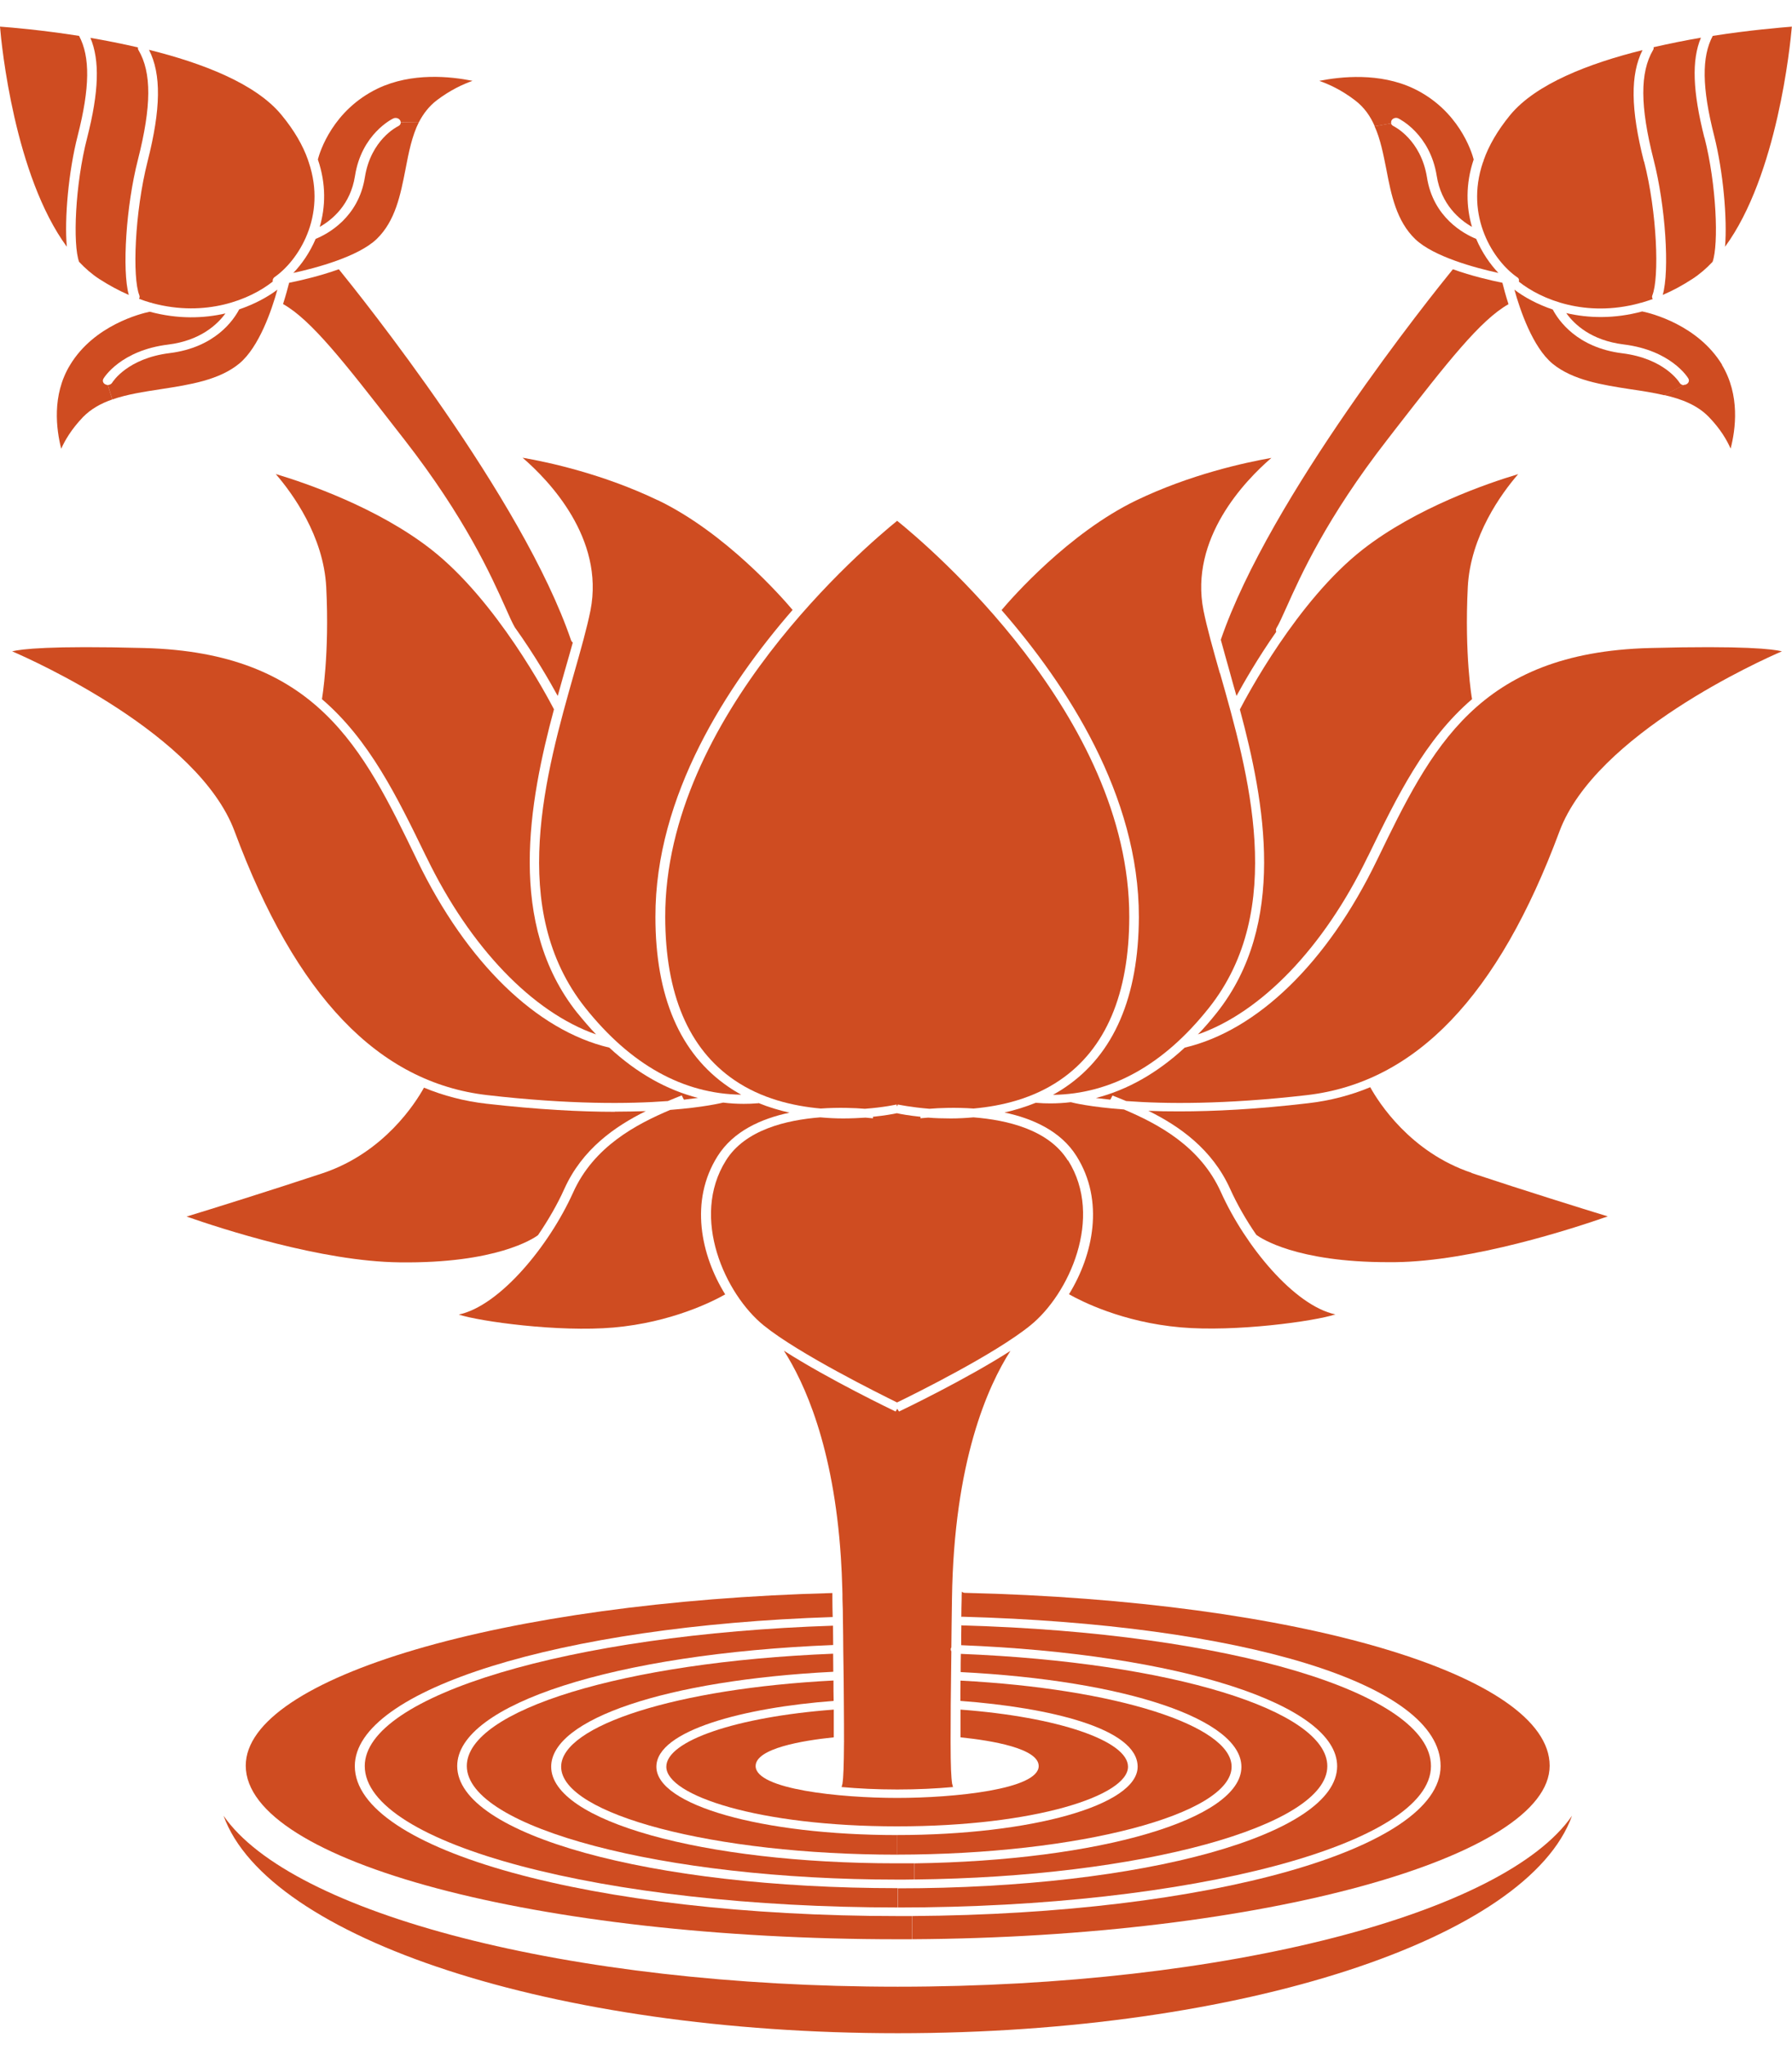 <svg width="64" height="73" viewBox="0 0 64 73" fill="none" xmlns="http://www.w3.org/2000/svg">
<path d="M63.995 0.951C63.934 1.636 63.473 6.267 61.609 8.809C61.692 7.799 61.542 6.124 61.22 4.848C60.782 3.129 60.771 2.025 61.17 1.281C62.496 1.074 63.578 0.986 64 0.951H63.995Z" fill="#CF4C21"/>
<path d="M61.497 13.026C62.152 14.11 61.985 15.336 61.808 16.016C61.675 15.716 61.447 15.317 61.031 14.888C60.626 14.469 60.071 14.248 59.438 14.105L60.143 13.74C60.171 13.74 60.204 13.735 60.226 13.72C60.31 13.681 60.343 13.587 60.298 13.514C60.276 13.469 59.672 12.504 57.985 12.297C56.831 12.154 56.226 11.582 55.938 11.178C56.725 11.361 57.646 11.39 58.651 11.119C58.967 11.183 60.637 11.602 61.502 13.021L61.497 13.026Z" fill="#CF4C21"/>
<path d="M58.919 23.136C62.303 23.047 63.329 23.175 63.64 23.254C62.93 23.559 56.988 26.21 55.695 29.683C53.509 35.566 50.563 38.645 46.679 39.098C43.733 39.438 41.597 39.413 40.221 39.31C40.049 39.241 39.888 39.172 39.732 39.113L39.655 39.261C39.461 39.241 39.288 39.221 39.139 39.202C40.27 38.911 41.33 38.31 42.312 37.403C44.909 36.792 47.406 34.368 49.164 30.737L49.198 30.668C51.112 26.717 52.771 23.298 58.919 23.136Z" fill="#CF4C21"/>
<path d="M60.876 4.918C61.303 6.593 61.386 8.726 61.164 9.347C60.942 9.583 60.703 9.79 60.443 9.958C60.082 10.194 59.733 10.381 59.383 10.529C59.633 9.657 59.483 7.356 59.056 5.696C58.573 3.794 58.567 2.587 59.039 1.784C59.061 1.755 59.061 1.72 59.056 1.686C59.633 1.553 60.204 1.439 60.748 1.346C60.41 2.149 60.454 3.267 60.87 4.913L60.876 4.918Z" fill="#CF4C21"/>
<path d="M60.145 13.746L59.44 14.111C59.063 14.022 58.658 13.958 58.247 13.899C57.226 13.741 56.172 13.579 55.445 12.982C54.741 12.396 54.291 11.081 54.086 10.342C54.435 10.608 54.901 10.864 55.456 11.051C55.656 11.431 56.316 12.411 57.937 12.613C59.44 12.8 59.967 13.633 59.989 13.672C60.023 13.726 60.084 13.751 60.145 13.751V13.746Z" fill="#CF4C21"/>
<path d="M58.717 5.765C59.183 7.583 59.267 9.918 59.011 10.549C58.995 10.593 59 10.637 59.028 10.677C58.889 10.726 58.751 10.77 58.612 10.81C58.59 10.81 58.562 10.82 58.54 10.829C56.642 11.337 55.061 10.706 54.245 10.056C54.262 9.997 54.245 9.933 54.184 9.898C53.358 9.327 52.298 7.745 52.964 5.79C52.98 5.77 52.986 5.745 52.986 5.725C53.169 5.203 53.48 4.661 53.94 4.1C54.861 2.991 56.753 2.262 58.662 1.789C58.224 2.656 58.235 3.893 58.712 5.77L58.717 5.765Z" fill="#CF4C21"/>
<path d="M52.56 41.881C54.446 42.507 56.532 43.157 57.42 43.428C56.194 43.856 52.593 45.034 49.813 45.063C49.736 45.063 49.658 45.063 49.58 45.063C46.29 45.063 45.031 44.206 44.87 44.088C44.498 43.551 44.176 42.984 43.932 42.443C43.288 41.019 42.112 40.201 41.014 39.659C41.352 39.674 41.713 39.679 42.118 39.679C43.349 39.679 44.875 39.605 46.717 39.388C47.494 39.299 48.238 39.107 48.937 38.816C49.231 39.349 50.363 41.137 52.554 41.871L52.56 41.881Z" fill="#CF4C21"/>
<path d="M53.659 10.101C53.703 10.283 53.775 10.549 53.875 10.86C52.871 11.426 51.7 12.924 49.808 15.358L49.542 15.703C47.373 18.491 46.446 20.565 45.947 21.679C45.791 22.024 45.68 22.275 45.586 22.428C45.564 22.467 45.564 22.516 45.58 22.556C44.915 23.506 44.426 24.364 44.16 24.847C44.071 24.541 43.988 24.241 43.91 23.955C43.799 23.556 43.694 23.191 43.6 22.841C45.342 17.752 51.134 10.54 51.889 9.613C52.56 9.855 53.243 10.012 53.659 10.096V10.101Z" fill="#CF4C21"/>
<path d="M54.224 16.924C53.619 17.623 52.515 19.136 52.421 20.959C52.299 23.378 52.565 24.93 52.571 24.945C52.571 24.949 52.571 24.954 52.576 24.959C50.878 26.413 49.891 28.447 48.87 30.546L48.836 30.61C47.277 33.832 45.047 36.143 42.783 36.931C43.011 36.695 43.233 36.438 43.449 36.167C45.974 32.995 45.175 28.654 44.281 25.329C44.509 24.89 46.329 21.442 48.675 19.614C50.579 18.131 53.109 17.259 54.218 16.929L54.224 16.924Z" fill="#CF4C21"/>
<path d="M52.72 8.528C52.931 9.021 53.22 9.434 53.514 9.745C52.682 9.563 51.2 9.163 50.545 8.538C49.874 7.892 49.685 6.956 49.514 6.055C49.403 5.503 49.303 4.971 49.092 4.508L49.68 4.404C49.691 4.444 49.724 4.483 49.769 4.503C49.807 4.523 50.745 4.991 50.962 6.326C51.184 7.769 52.293 8.355 52.72 8.528Z" fill="#CF4C21"/>
<path d="M52.632 5.691C52.333 6.582 52.366 7.4 52.571 8.1C52.122 7.844 51.473 7.302 51.312 6.282C51.073 4.784 49.986 4.252 49.941 4.227C49.858 4.188 49.753 4.213 49.703 4.291C49.681 4.331 49.681 4.37 49.686 4.405L49.098 4.508C48.943 4.149 48.721 3.828 48.388 3.577C47.905 3.208 47.456 3.006 47.117 2.887C47.883 2.735 49.27 2.582 50.491 3.163C52.094 3.932 52.56 5.415 52.632 5.696V5.691Z" fill="#CF4C21"/>
<path d="M34.472 56.869C46.373 57.149 55.345 59.805 55.345 63.042C55.345 66.278 45.175 69.166 32.574 69.235V68.407C43.199 68.338 51.45 66.013 51.45 63.052C51.45 60.091 44.27 57.992 34.377 57.721C34.361 57.721 34.344 57.721 34.333 57.726C34.333 57.519 34.339 57.307 34.344 57.085C34.344 56.997 34.344 56.908 34.35 56.824C34.377 56.854 34.422 56.869 34.466 56.869H34.472Z" fill="#CF4C21"/>
<path d="M56.144 64.826C54.574 69.206 44.376 72.591 32.064 72.591C19.752 72.591 9.555 69.201 7.984 64.826C10.392 68.309 20.274 70.93 32.064 70.93C43.854 70.93 53.736 68.309 56.144 64.826Z" fill="#CF4C21"/>
<path d="M34.373 58.032C43.91 58.293 51.106 60.451 51.106 63.053C51.106 65.836 42.567 68.102 32.065 68.102V67.418C40.864 67.418 47.755 65.496 47.755 63.057C47.755 60.855 42.118 59.047 34.328 58.737C34.328 58.51 34.328 58.274 34.334 58.027C34.35 58.027 34.356 58.032 34.373 58.032Z" fill="#CF4C21"/>
<path d="M43.609 42.572C44.469 44.478 46.223 46.617 47.693 46.927C46.944 47.173 44.125 47.562 42.167 47.39C40.081 47.208 38.605 46.449 38.178 46.208C39.043 44.803 39.454 42.872 38.444 41.271C37.883 40.379 36.879 39.931 35.875 39.719C36.247 39.635 36.618 39.522 36.985 39.374H37.023C37.19 39.389 37.351 39.394 37.517 39.394C37.761 39.394 38.006 39.379 38.244 39.35C38.305 39.369 38.927 39.522 40.142 39.611C41.351 40.123 42.866 40.921 43.604 42.562L43.609 42.572Z" fill="#CF4C21"/>
<path d="M34.321 59.047C41.795 59.347 47.404 61.057 47.404 63.057C47.404 65.2 40.718 67.018 32.662 67.102V66.526C39.259 66.432 44.336 64.954 44.336 63.082C44.336 61.387 40.224 59.998 34.31 59.697C34.31 59.49 34.31 59.273 34.316 59.047H34.321Z" fill="#CF4C21"/>
<path d="M43.571 24.033C44.586 27.595 45.973 32.473 43.171 35.99C41.556 38.02 39.687 39.06 37.606 39.089C37.761 39.001 37.911 38.912 38.061 38.808C39.786 37.631 40.663 35.591 40.674 32.744C40.68 28.398 38.1 24.457 35.77 21.782C36.147 21.334 38.172 19.028 40.58 17.865C42.505 16.939 44.458 16.515 45.407 16.348C44.469 17.156 42.472 19.225 42.982 21.797C43.11 22.427 43.321 23.171 43.565 24.033H43.571Z" fill="#CF4C21"/>
<path d="M34.31 60.002C39.842 60.293 43.986 61.603 43.986 63.076C43.986 64.776 38.521 66.21 32.035 66.215V65.515C36.851 65.515 40.63 64.446 40.63 63.076C40.63 61.707 37.478 60.963 34.299 60.726C34.299 60.499 34.299 60.263 34.304 60.002H34.31Z" fill="#CF4C21"/>
<path d="M32.041 18.594C33.123 19.466 40.347 25.56 40.331 32.743C40.325 35.487 39.493 37.448 37.856 38.562C36.891 39.222 35.77 39.488 34.771 39.577C34.117 39.532 33.539 39.557 33.196 39.586C32.524 39.532 32.075 39.434 32.064 39.434L32.041 39.503L32.019 39.434C32.019 39.434 31.564 39.537 30.887 39.586C30.538 39.557 29.961 39.532 29.312 39.577C28.313 39.488 27.192 39.222 26.227 38.562C24.59 37.443 23.763 35.487 23.758 32.743C23.741 25.56 30.965 19.466 32.041 18.594Z" fill="#CF4C21"/>
<path d="M34.305 61.037C37.784 61.298 40.286 62.151 40.286 63.077C40.286 64.106 36.974 65.205 32.042 65.205C27.109 65.205 23.797 64.106 23.797 63.077C23.797 62.151 26.299 61.298 29.778 61.037C29.778 61.416 29.778 61.747 29.778 62.027C28.663 62.141 26.987 62.422 26.987 63.052C26.987 63.885 30.006 64.19 32.042 64.19C34.078 64.19 37.096 63.885 37.096 63.052C37.096 62.422 35.421 62.141 34.305 62.027C34.305 61.747 34.305 61.421 34.305 61.037Z" fill="#CF4C21"/>
<path d="M38.146 41.429C39.433 43.474 38.168 46.218 36.797 47.321C35.538 48.346 32.631 49.785 32.037 50.071C31.449 49.78 28.536 48.341 27.276 47.321C25.906 46.213 24.641 43.474 25.928 41.429C26.611 40.335 28.087 39.986 29.296 39.892C29.573 39.917 29.851 39.931 30.106 39.931C30.4 39.931 30.666 39.917 30.911 39.902C31.077 39.917 31.171 39.926 31.177 39.926V39.872C31.599 39.828 31.898 39.774 32.031 39.744C32.159 39.774 32.459 39.828 32.875 39.872V39.926C32.875 39.926 32.986 39.912 33.152 39.902C33.396 39.922 33.668 39.931 33.957 39.931C34.218 39.931 34.489 39.917 34.767 39.892C35.976 39.986 37.452 40.335 38.135 41.429H38.146Z" fill="#CF4C21"/>
<path d="M36.091 48.223C35.287 49.474 34.066 52.164 33.999 57.086C33.988 57.721 33.983 58.293 33.977 58.815C33.966 58.835 33.955 58.855 33.955 58.879C33.955 58.909 33.961 58.933 33.977 58.953C33.966 59.692 33.961 60.328 33.955 60.86C33.955 61.367 33.95 61.791 33.95 62.141C33.95 62.145 33.95 62.15 33.95 62.155C33.95 62.17 33.95 62.185 33.95 62.2C33.95 63.057 33.972 63.476 34.005 63.683C34.005 63.688 34.005 63.697 34.005 63.697H34.011C34.016 63.742 34.027 63.776 34.038 63.801C33.45 63.855 32.779 63.889 32.046 63.889C31.314 63.889 30.643 63.855 30.055 63.801C30.066 63.771 30.077 63.742 30.082 63.697H30.088C30.088 63.697 30.088 63.683 30.088 63.678C30.121 63.471 30.138 63.052 30.143 62.195C30.143 62.18 30.149 62.165 30.143 62.15C30.143 62.15 30.143 62.141 30.143 62.136C30.143 61.786 30.143 61.362 30.138 60.86C30.138 60.303 30.127 59.653 30.116 58.879C30.116 58.564 30.11 58.234 30.105 57.884V57.874C30.105 57.618 30.099 57.362 30.088 57.086C30.088 56.963 30.088 56.844 30.082 56.721V56.711C30.071 56.327 30.055 55.962 30.032 55.613C29.772 51.617 28.717 49.346 27.996 48.223C29.6 49.252 31.874 50.341 31.985 50.395L32.046 50.297L32.107 50.395C32.224 50.341 34.493 49.252 36.097 48.223H36.091Z" fill="#CF4C21"/>
<path d="M32.657 66.525V67.101C32.451 67.106 32.246 67.106 32.041 67.106C23.713 67.106 16.672 65.254 16.672 63.051C16.672 61.056 22.287 59.342 29.755 59.041C29.755 59.268 29.76 59.48 29.76 59.686C23.824 59.987 19.685 61.371 19.685 63.076C19.685 65.012 25.1 66.525 32.008 66.525C32.224 66.525 32.435 66.525 32.651 66.525H32.657Z" fill="#CF4C21"/>
<path d="M32.569 68.408V69.236C32.402 69.236 32.236 69.236 32.064 69.236C19.225 69.236 8.777 66.457 8.777 63.038C8.777 59.89 17.965 57.185 29.728 56.875C29.728 56.944 29.728 57.013 29.728 57.082C29.728 57.304 29.733 57.52 29.739 57.732C19.996 58.048 12.672 60.329 12.672 63.053C12.672 66.058 21.189 68.408 32.064 68.408C32.236 68.408 32.402 68.408 32.569 68.408Z" fill="#CF4C21"/>
<path d="M32.058 67.416V68.101C21.566 68.101 13.027 65.84 13.027 63.051C13.027 60.539 20.362 58.346 29.75 58.041C29.75 58.282 29.756 58.514 29.756 58.731C21.966 59.041 16.329 60.849 16.329 63.051C16.329 65.5 23.231 67.412 32.047 67.412H32.064L32.058 67.416Z" fill="#CF4C21"/>
<path d="M32.042 65.516V66.216H32.02C25.528 66.216 20.041 64.782 20.041 63.077C20.041 61.599 24.208 60.284 29.767 59.998C29.767 60.259 29.767 60.501 29.773 60.727C26.594 60.964 23.442 61.777 23.442 63.077C23.442 64.447 27.215 65.516 32.036 65.516H32.042Z" fill="#CF4C21"/>
<path d="M27.087 39.38C27.459 39.533 27.831 39.641 28.197 39.725C27.193 39.937 26.194 40.38 25.628 41.277C24.619 42.878 25.029 44.809 25.9 46.213C25.473 46.455 23.991 47.214 21.911 47.396C19.952 47.568 17.134 47.179 16.385 46.933C17.849 46.622 19.608 44.484 20.468 42.577C21.206 40.932 22.727 40.139 23.936 39.626C25.146 39.533 25.761 39.38 25.828 39.365C26.067 39.395 26.311 39.41 26.56 39.41C26.721 39.41 26.888 39.405 27.054 39.39H27.087V39.38Z" fill="#CF4C21"/>
<path d="M23.497 17.859C25.905 19.017 27.93 21.328 28.307 21.776C25.982 24.451 23.397 28.397 23.408 32.738C23.408 35.586 24.29 37.625 26.016 38.803C26.165 38.906 26.321 39 26.471 39.083C24.395 39.054 22.526 38.014 20.906 35.984C18.104 32.467 19.496 27.589 20.506 24.027C20.75 23.17 20.961 22.426 21.089 21.791C21.594 19.219 19.602 17.15 18.664 16.342C19.613 16.504 21.56 16.933 23.491 17.859H23.497Z" fill="#CF4C21"/>
<path d="M24.941 39.197C24.791 39.216 24.613 39.236 24.425 39.261L24.347 39.108C24.192 39.172 24.025 39.236 23.853 39.31C22.483 39.413 20.347 39.438 17.4 39.098C13.517 38.65 10.565 35.566 8.379 29.683C7.092 26.215 1.177 23.574 0.434 23.254C0.744 23.175 1.771 23.047 5.155 23.136C11.303 23.298 12.962 26.712 14.876 30.668L14.909 30.737C16.668 34.368 19.165 36.792 21.761 37.403C22.743 38.31 23.803 38.911 24.941 39.202V39.197Z" fill="#CF4C21"/>
<path d="M21.961 39.689C22.36 39.689 22.727 39.679 23.065 39.67C21.966 40.212 20.79 41.029 20.152 42.453C19.908 42.995 19.581 43.562 19.214 44.099C19.048 44.222 17.722 45.114 14.271 45.069C11.491 45.04 7.89 43.862 6.664 43.434C7.552 43.163 9.638 42.512 11.524 41.887C13.722 41.153 14.848 39.364 15.142 38.832C15.847 39.123 16.584 39.315 17.361 39.404C19.203 39.615 20.735 39.694 21.961 39.694V39.689Z" fill="#CF4C21"/>
<path d="M20.622 36.167C20.844 36.438 21.061 36.695 21.288 36.931C19.025 36.143 16.794 33.832 15.235 30.61L15.202 30.546C14.181 28.447 13.193 26.413 11.495 24.959C11.495 24.954 11.501 24.949 11.501 24.945C11.501 24.93 11.773 23.383 11.651 20.959C11.556 19.141 10.452 17.623 9.848 16.924C10.952 17.254 13.487 18.126 15.39 19.609C17.737 21.437 19.557 24.89 19.785 25.324C18.891 28.649 18.093 32.99 20.617 36.163L20.622 36.167Z" fill="#CF4C21"/>
<path d="M20.407 22.876C20.413 22.905 20.435 22.925 20.457 22.94C20.368 23.26 20.274 23.595 20.169 23.955C20.091 24.241 20.002 24.536 19.919 24.847C19.641 24.339 19.109 23.408 18.387 22.398C18.299 22.245 18.188 22.004 18.044 21.674C17.544 20.56 16.618 18.491 14.448 15.703L14.171 15.348C12.284 12.919 11.114 11.421 10.109 10.855C10.209 10.54 10.281 10.274 10.326 10.096C10.742 10.012 11.424 9.855 12.101 9.613C12.856 10.544 18.67 17.782 20.401 22.876H20.407Z" fill="#CF4C21"/>
<path d="M16.872 2.888C16.534 3.007 16.084 3.214 15.602 3.578C15.319 3.795 15.119 4.061 14.963 4.357L14.309 4.366C14.309 4.342 14.303 4.312 14.287 4.293C14.242 4.219 14.137 4.189 14.048 4.228C14.004 4.248 12.911 4.785 12.678 6.283C12.517 7.308 11.868 7.845 11.418 8.101C11.623 7.401 11.657 6.583 11.352 5.692C11.424 5.416 11.884 3.933 13.493 3.159C14.714 2.578 16.095 2.731 16.861 2.883L16.872 2.888Z" fill="#CF4C21"/>
<path d="M14.309 4.365L14.963 4.355C14.713 4.853 14.597 5.439 14.48 6.055C14.303 6.957 14.12 7.893 13.448 8.538C12.788 9.164 11.307 9.563 10.475 9.745C10.774 9.435 11.063 9.021 11.274 8.528C11.701 8.356 12.805 7.765 13.032 6.326C13.243 4.991 14.181 4.523 14.225 4.503C14.286 4.474 14.314 4.424 14.314 4.365H14.309Z" fill="#CF4C21"/>
<path d="M11.024 5.785C11.69 7.746 10.625 9.327 9.804 9.894C9.754 9.933 9.726 9.992 9.743 10.051C8.927 10.701 7.346 11.332 5.448 10.825C5.426 10.815 5.404 10.805 5.376 10.805C5.237 10.766 5.104 10.721 4.965 10.667C4.988 10.633 4.993 10.588 4.977 10.544C4.721 9.913 4.81 7.578 5.271 5.76C5.748 3.883 5.764 2.646 5.321 1.779C7.229 2.252 9.121 2.981 10.042 4.09C10.508 4.652 10.819 5.193 11.002 5.716C11.002 5.735 11.013 5.76 11.024 5.78V5.785Z" fill="#CF4C21"/>
<path d="M9.908 10.336C9.703 11.075 9.254 12.39 8.549 12.977C7.828 13.573 6.774 13.735 5.753 13.893C5.137 13.987 4.532 14.08 4.011 14.262L3.85 13.745C3.911 13.745 3.972 13.716 4.005 13.666C4.027 13.627 4.554 12.794 6.058 12.607C7.684 12.405 8.344 11.425 8.543 11.045C9.093 10.858 9.564 10.602 9.914 10.336H9.908Z" fill="#CF4C21"/>
<path d="M8.056 11.183C7.767 11.582 7.157 12.159 6.008 12.302C4.316 12.508 3.717 13.479 3.695 13.518C3.65 13.592 3.678 13.686 3.767 13.725C3.795 13.74 3.822 13.745 3.85 13.745L4.011 14.262C3.606 14.4 3.245 14.602 2.962 14.893C2.552 15.322 2.319 15.721 2.186 16.021C2.014 15.341 1.842 14.114 2.502 13.031C3.362 11.607 5.038 11.193 5.348 11.129C6.352 11.4 7.274 11.37 8.061 11.188L8.056 11.183Z" fill="#CF4C21"/>
<path d="M4.944 1.785C5.421 2.593 5.41 3.795 4.927 5.697C4.5 7.357 4.356 9.658 4.6 10.53C4.25 10.377 3.901 10.19 3.54 9.958C3.285 9.791 3.046 9.584 2.824 9.348C2.597 8.727 2.68 6.594 3.113 4.918C3.534 3.273 3.568 2.155 3.229 1.352C3.773 1.445 4.344 1.558 4.927 1.692C4.922 1.721 4.927 1.756 4.944 1.79V1.785Z" fill="#CF4C21"/>
<path d="M2.824 1.281C3.224 2.03 3.212 3.134 2.774 4.848C2.447 6.124 2.297 7.799 2.386 8.809C0.522 6.267 0.055 1.636 0 0.951C0.422 0.981 1.504 1.074 2.824 1.281Z" fill="#CF4C21"/>
</svg>
